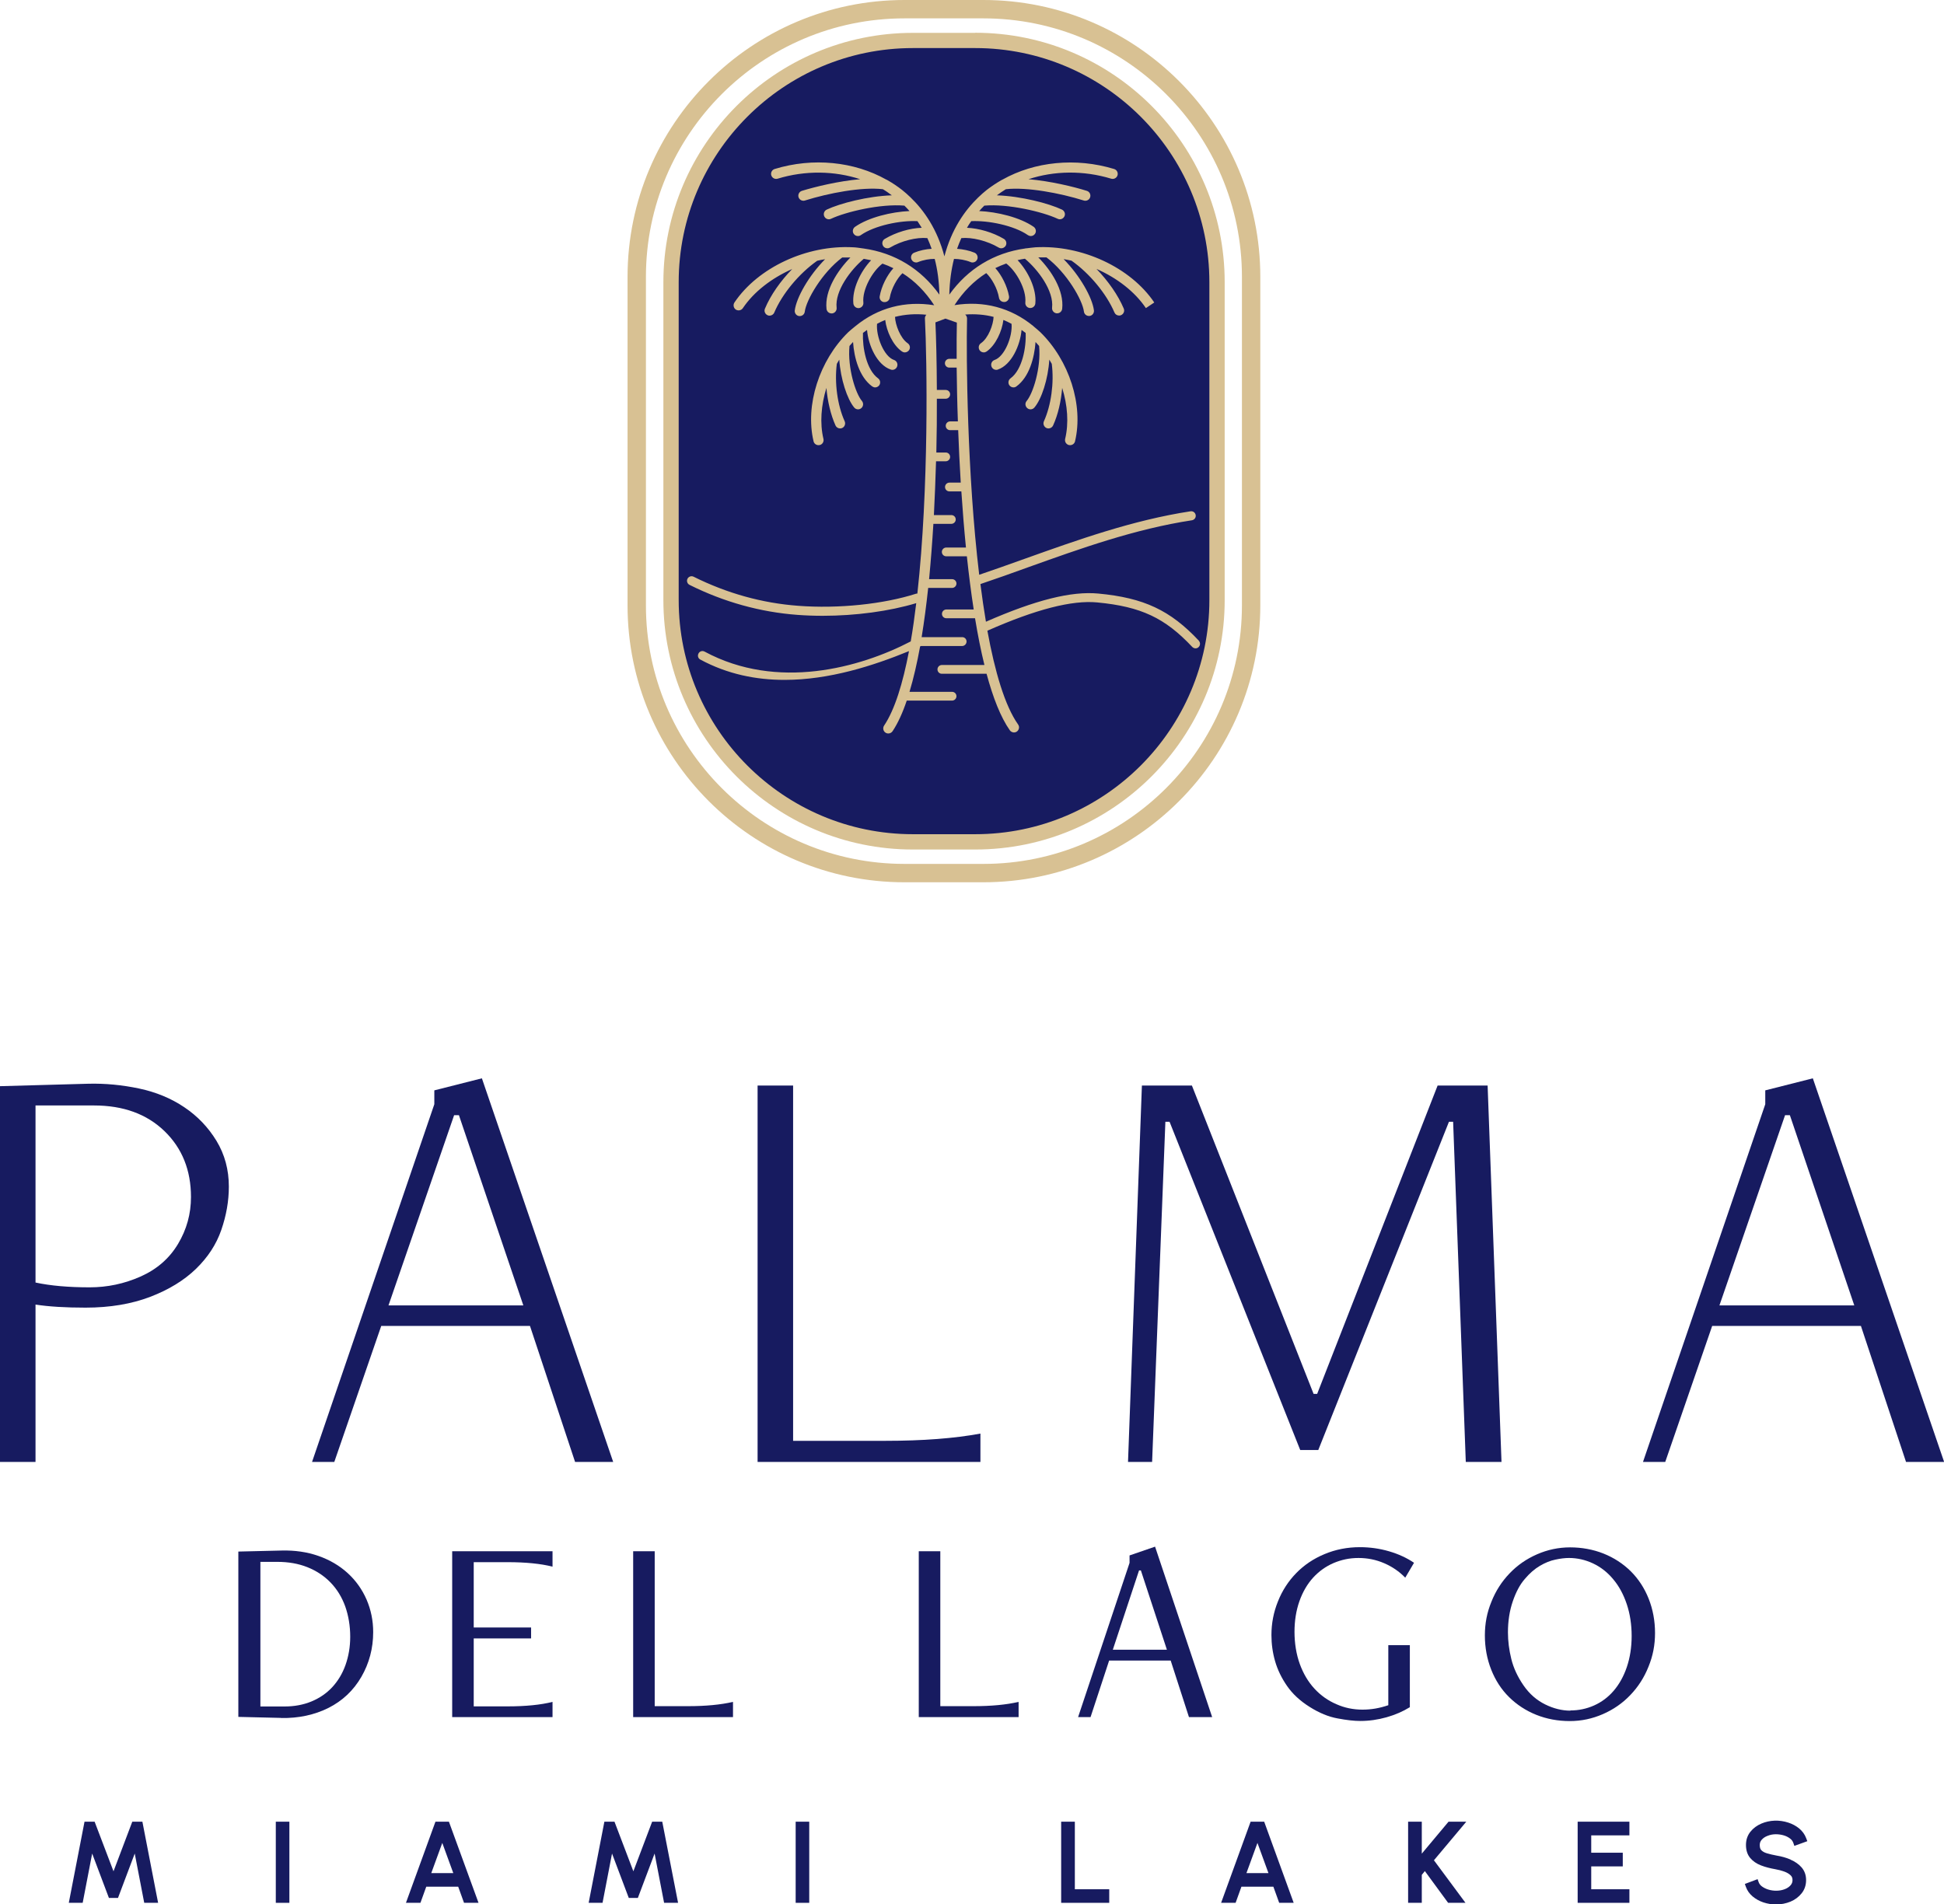 <?xml version="1.0" encoding="UTF-8"?>
<svg id="Layer_1" data-name="Layer 1" xmlns="http://www.w3.org/2000/svg" viewBox="0 0 190.45 186.59">
  <defs>
    <style>
      .cls-1 {
        fill: #d8c193;
      }

      .cls-2 {
        fill: #171b60;
      }
    </style>
  </defs>
  <rect class="cls-2" x="65.74" y="3.97" width="53.49" height="78.52" rx="23.69" ry="23.69"/>
  <path class="cls-1" d="M95.54,3.22h-6.11c-13.48,0-24.44,10.96-24.44,24.44v31.14c0,13.48,10.96,24.44,24.44,24.44h6.11c13.48,0,24.44-10.96,24.44-24.44V27.65c0-13.48-10.96-24.44-24.44-24.44Zm22.94,55.58c0,12.65-10.29,22.94-22.94,22.94h-6.11c-12.65,0-22.94-10.29-22.94-22.94V27.65c0-12.65,10.29-22.94,22.94-22.94h6.11c12.65,0,22.94,10.29,22.94,22.94v31.14Z"/>
  <g>
    <path class="cls-2" d="M3.48,143.25H0v-36.82l8.67-.24c1.65-.04,3.3,.12,4.96,.47,1.65,.35,3.13,.96,4.42,1.83,1.3,.87,2.35,1.97,3.16,3.3,.81,1.34,1.21,2.83,1.21,4.48,0,1.42-.25,2.83-.74,4.25-.49,1.42-1.32,2.68-2.48,3.81-1.16,1.12-2.65,2.04-4.48,2.74s-3.94,1.06-6.34,1.06c-1.97,0-3.6-.1-4.9-.3v15.4Zm5.72-34.93H3.48v17.35c1.49,.32,3.26,.47,5.31,.47,1.73,0,3.39-.35,4.99-1.06,1.59-.71,2.81-1.77,3.66-3.19,.85-1.42,1.27-2.95,1.27-4.6,0-2.63-.87-4.79-2.6-6.46-1.73-1.67-4.03-2.51-6.9-2.51Z"/>
    <path class="cls-2" d="M60.06,143.25h-3.72l-4.42-13.33h-14.57l-4.6,13.33h-2.18l11.98-35.05v-1.36l4.66-1.18,12.86,37.58Zm-8.79-15.34l-6.31-18.64h-.47l-6.43,18.64h13.22Z"/>
    <path class="cls-2" d="M96.05,143.25h-21.83v-36.88h3.48v34.81h9.03c3.7,0,6.8-.24,9.32-.71v2.77Z"/>
    <path class="cls-2" d="M147.08,143.25h-3.48l-1.24-33.33h-.41l-12.8,32.16h-1.77l-12.8-32.16h-.41l-1.3,33.33h-2.36l1.36-36.88h4.9l11.92,30.21h.35l11.8-30.21h4.9l1.36,36.88Z"/>
    <path class="cls-2" d="M190.45,143.25h-3.72l-4.42-13.33h-14.57l-4.6,13.33h-2.18l11.98-35.05v-1.36l4.66-1.18,12.86,37.58Zm-8.79-15.34l-6.31-18.64h-.47l-6.43,18.64h13.22Z"/>
    <path class="cls-2" d="M27.54,168.33l-4.19-.1v-16.2l4.26-.1c1.28-.03,2.48,.14,3.59,.53,1.11,.39,2.06,.95,2.86,1.68,.8,.73,1.41,1.59,1.85,2.59,.43,1,.65,2.06,.65,3.19,0,1.59-.39,3.06-1.16,4.39-.77,1.33-1.85,2.35-3.22,3.04-1.38,.69-2.93,1.02-4.64,.99Zm-2.05-1.12h2.39c.95,0,1.83-.16,2.63-.49,.8-.33,1.48-.8,2.04-1.4,.56-.61,1-1.33,1.3-2.18,.3-.85,.46-1.77,.46-2.76,0-1.07-.17-2.07-.49-2.98-.33-.91-.81-1.69-1.44-2.34-.63-.65-1.39-1.15-2.27-1.5-.88-.35-1.86-.52-2.94-.52h-1.66v14.17Z"/>
    <path class="cls-2" d="M54.13,168.25h-9.83v-16.25h9.83v1.51c-1.14-.29-2.62-.44-4.42-.44h-3.3v6.4h5.62v1.07h-5.62v6.66h3.3c1.8,0,3.28-.15,4.42-.44v1.51Z"/>
    <path class="cls-2" d="M71.81,168.25h-9.78v-16.25h2.11v15.18h3.25c1.75,0,3.22-.14,4.42-.42v1.48Z"/>
    <path class="cls-2" d="M99.79,168.25h-9.78v-16.25h2.11v15.18h3.25c1.75,0,3.22-.14,4.42-.42v1.48Z"/>
    <path class="cls-2" d="M118.74,168.25h-2.26l-1.79-5.54h-6.03l-1.82,5.54h-1.22l5.04-15.11v-.73l2.5-.86,5.59,16.69Zm-4.42-6.6l-2.55-7.77h-.18l-2.57,7.77h5.3Z"/>
    <path class="cls-2" d="M136.01,167.1v-5.9h2.11v6.08c-.68,.42-1.44,.75-2.29,.99-.85,.24-1.71,.36-2.57,.36-.59,0-1.33-.08-2.22-.25-.89-.16-1.81-.54-2.74-1.13-.94-.59-1.67-1.27-2.21-2.05-.54-.78-.93-1.59-1.17-2.42s-.36-1.69-.36-2.57c0-1.14,.21-2.24,.64-3.3,.42-1.06,1.02-1.98,1.79-2.77,.77-.79,1.69-1.41,2.77-1.86,1.07-.45,2.23-.68,3.46-.68,.97,0,1.92,.13,2.85,.4,.93,.27,1.75,.65,2.46,1.13l-.86,1.46c-.59-.61-1.28-1.08-2.07-1.42-.79-.34-1.62-.51-2.51-.51s-1.66,.17-2.43,.49c-.77,.33-1.44,.81-2.02,1.44-.57,.63-1.02,1.4-1.34,2.31-.32,.91-.48,1.91-.48,3s.17,2.19,.52,3.15,.83,1.76,1.44,2.42c.61,.66,1.33,1.17,2.15,1.52,.81,.36,1.66,.53,2.55,.53s1.7-.15,2.55-.44Z"/>
    <path class="cls-2" d="M153.79,168.64c-1.16,0-2.25-.2-3.28-.61-1.02-.41-1.91-.99-2.67-1.74s-1.34-1.65-1.75-2.69-.62-2.16-.62-3.35,.21-2.25,.64-3.3c.42-1.06,1.02-1.99,1.78-2.78,.76-.8,1.66-1.42,2.69-1.87,1.03-.45,2.11-.68,3.24-.68s2.25,.2,3.28,.61c1.02,.41,1.91,.99,2.67,1.74,.75,.75,1.34,1.65,1.75,2.69s.62,2.16,.62,3.35-.21,2.25-.64,3.3c-.42,1.06-1.02,1.99-1.78,2.78-.76,.8-1.66,1.42-2.69,1.87-1.03,.45-2.11,.68-3.24,.68Zm.05-1.04c.81,0,1.59-.16,2.33-.49s1.38-.81,1.92-1.44,.98-1.41,1.29-2.33,.47-1.93,.47-3.04-.16-2.17-.48-3.12c-.32-.95-.76-1.77-1.33-2.44-.56-.68-1.22-1.19-1.98-1.55-.75-.35-1.54-.53-2.35-.53-.38,0-.82,.05-1.33,.16-.5,.1-1.01,.31-1.52,.61-.51,.3-1.01,.73-1.48,1.29-.48,.55-.87,1.29-1.18,2.2-.31,.91-.47,1.92-.47,3.03,0,.85,.11,1.72,.33,2.61s.62,1.75,1.2,2.59,1.29,1.45,2.12,1.86,1.66,.61,2.47,.61Z"/>
  </g>
  <path class="cls-1" d="M117.46,62.79c-2.81-3-5.4-4.21-9.86-4.63-2.64-.25-6.15,.63-11.01,2.76-.2-1.19-.38-2.42-.54-3.69,1.52-.51,3.03-1.05,4.63-1.63,5.17-1.85,10.51-3.77,16.09-4.62,.24-.04,.41-.26,.37-.51-.04-.24-.26-.41-.51-.37-5.67,.87-11.05,2.8-16.26,4.66-1.54,.55-2.99,1.07-4.44,1.56-1.18-9.87-1.28-21.29-1.19-25.11,0-.16-.07-.29-.18-.39,.96-.07,1.89,0,2.78,.23-.03,.78-.52,2.09-1.24,2.58-.23,.16-.28,.46-.13,.69,.1,.14,.25,.21,.41,.21,.1,0,.19-.03,.28-.09,.89-.62,1.51-2,1.64-3.09,.27,.11,.54,.24,.8,.38,.11,1.24-.68,3.21-1.66,3.54-.26,.09-.4,.37-.31,.63,.07,.21,.26,.34,.47,.34,.05,0,.11,0,.16-.03,1.34-.46,2.19-2.37,2.32-3.88,.13,.09,.27,.19,.4,.29,.07,1.42-.33,3.61-1.48,4.45-.22,.16-.27,.47-.11,.69,.1,.13,.25,.2,.4,.2,.1,0,.2-.03,.29-.1,1.26-.92,1.76-2.81,1.87-4.35,.12,.13,.24,.26,.35,.39,.2,2.14-.59,4.64-1.22,5.39-.18,.21-.15,.52,.06,.7,.09,.08,.21,.12,.32,.12,.14,0,.28-.06,.38-.18,.7-.82,1.34-2.77,1.46-4.69,.08,.13,.16,.27,.24,.41,.24,1.86-.06,4.06-.77,5.63-.11,.25,0,.54,.25,.66,.07,.03,.14,.04,.2,.04,.19,0,.37-.11,.45-.29,.48-1.05,.78-2.36,.89-3.68,.53,1.7,.66,3.46,.29,5-.06,.27,.1,.53,.37,.6,.04,0,.08,.01,.12,.01,.22,0,.43-.15,.48-.38,.84-3.53-.56-7.92-3.41-10.7-.19-.18-.39-.34-.59-.51-.03-.03-.06-.06-.1-.09-2.19-1.79-4.86-2.5-7.71-2.04,.85-1.31,1.89-2.36,3.11-3.14,.51,.48,1.09,1.47,1.25,2.42,.04,.24,.25,.41,.49,.41,.03,0,.06,0,.09,0,.27-.05,.45-.3,.4-.57-.17-.97-.71-2.05-1.34-2.75,.35-.17,.7-.32,1.07-.45,.98,.74,1.99,2.54,1.87,3.82-.03,.27,.17,.52,.44,.54,.02,0,.03,0,.05,0,.25,0,.47-.19,.49-.45,.14-1.41-.72-3.17-1.74-4.24,.24-.05,.47-.11,.72-.14,1.27,1.06,2.85,3.14,2.66,4.8-.03,.27,.17,.52,.44,.55,.02,0,.04,0,.06,0,.25,0,.46-.19,.49-.44,.2-1.82-1.08-3.77-2.34-5.04,.26,0,.53,0,.8,0,2,1.51,3.53,4.18,3.67,5.31,.03,.25,.24,.43,.49,.43,.02,0,.04,0,.06,0,.27-.03,.46-.28,.43-.55-.16-1.26-1.38-3.41-2.97-5.02,.26,.04,.51,.1,.77,.15,1.78,1.25,3.43,3.25,4.21,5.08,.08,.19,.26,.3,.46,.3,.06,0,.13-.01,.19-.04,.25-.11,.37-.4,.26-.65-.56-1.32-1.53-2.7-2.67-3.88,2,.88,3.75,2.22,4.84,3.84l.82-.55c-2.31-3.43-7.09-5.66-11.63-5.41-.3,.02-.59,.07-.88,.1-.05,0-.1,0-.15,.02-3.05,.43-5.61,1.99-7.42,4.52,.03-1.31,.2-2.47,.46-3.5,.51,0,1.12,.1,1.63,.31,.06,.03,.12,.04,.19,.04,.2,0,.38-.12,.46-.31,.1-.25-.02-.54-.27-.65-.53-.22-1.15-.34-1.71-.38,.13-.37,.27-.72,.42-1.05,1.04-.1,2.53,.26,3.66,.93,.08,.05,.17,.07,.25,.07,.17,0,.33-.09,.43-.24,.14-.24,.06-.54-.17-.68-1.09-.65-2.47-1.04-3.62-1.09,.13-.23,.27-.44,.42-.65,1.65-.08,4.19,.42,5.55,1.37,.09,.06,.19,.09,.28,.09,.16,0,.31-.07,.41-.21,.16-.22,.1-.53-.12-.69-1.35-.94-3.59-1.47-5.34-1.55,.16-.19,.33-.36,.5-.53,2.32-.2,5.72,.6,7.19,1.29,.07,.03,.14,.05,.21,.05,.19,0,.36-.11,.45-.29,.12-.25,0-.54-.24-.66-1.29-.61-4.01-1.32-6.38-1.4,.29-.21,.58-.42,.88-.6,2.06-.23,5.31,.38,7.64,1.11,.05,.02,.1,.02,.15,.02,.21,0,.41-.14,.47-.35,.08-.26-.06-.54-.33-.62-1.31-.41-3.59-.96-5.71-1.14,2.51-.83,5.37-.88,8.1-.05,.26,.08,.54-.07,.62-.33,.08-.26-.07-.54-.33-.62-3.76-1.14-7.79-.73-10.94,1.04-.05,.02-.09,.04-.12,.06-.5,.29-.97,.6-1.42,.95-.28,.22-.56,.47-.84,.74h0c-1.32,1.27-2.62,3.13-3.31,5.77-.69-2.64-1.99-4.5-3.31-5.77h0c-.28-.27-.56-.52-.84-.74-.45-.35-.92-.67-1.42-.95-.04-.03-.08-.05-.12-.06-3.15-1.77-7.18-2.19-10.94-1.04-.26,.08-.41,.36-.33,.62,.08,.26,.36,.41,.62,.33,2.72-.83,5.58-.77,8.09,.05-2.12,.18-4.4,.74-5.71,1.14-.26,.08-.41,.36-.33,.62,.07,.21,.26,.35,.47,.35,.05,0,.1,0,.15-.02,2.33-.73,5.57-1.35,7.64-1.11,.31,.18,.6,.39,.88,.6-2.37,.08-5.09,.79-6.38,1.4-.25,.12-.35,.41-.24,.66,.08,.18,.26,.29,.45,.29,.07,0,.14-.02,.21-.05,1.47-.69,4.86-1.49,7.19-1.29,.17,.16,.33,.34,.5,.53-1.76,.08-3.99,.61-5.34,1.55-.22,.16-.28,.47-.12,.69,.1,.14,.25,.21,.41,.21,.1,0,.2-.03,.28-.09,1.36-.95,3.9-1.46,5.55-1.37,.14,.21,.28,.42,.42,.65-1.16,.04-2.53,.44-3.62,1.09-.24,.14-.31,.44-.17,.68,.09,.16,.26,.24,.43,.24,.09,0,.17-.02,.25-.07,1.13-.67,2.62-1.03,3.66-.93,.15,.33,.29,.68,.42,1.05-.56,.03-1.18,.16-1.71,.38-.25,.1-.38,.39-.27,.65,.08,.19,.26,.31,.46,.31,.06,0,.13-.01,.19-.04,.51-.21,1.13-.32,1.63-.31,.27,1.03,.43,2.19,.46,3.5-1.81-2.53-4.37-4.09-7.42-4.52-.05-.01-.1-.02-.15-.02-.29-.04-.58-.09-.88-.1-4.54-.25-9.32,1.98-11.63,5.41-.15,.23-.09,.54,.13,.69,.23,.15,.54,.09,.69-.13,1.09-1.62,2.83-2.95,4.84-3.84-1.15,1.18-2.12,2.56-2.67,3.88-.11,.25,.01,.54,.26,.65,.06,.03,.13,.04,.19,.04,.19,0,.38-.11,.46-.3,.78-1.84,2.43-3.83,4.21-5.08,.25-.06,.51-.11,.77-.15-1.59,1.61-2.81,3.75-2.97,5.02-.03,.27,.16,.52,.43,.55,.02,0,.04,0,.06,0,.25,0,.46-.18,.49-.43,.14-1.13,1.67-3.8,3.67-5.31,.27,0,.53,0,.8,0-1.25,1.27-2.54,3.23-2.34,5.04,.03,.25,.24,.44,.49,.44,.02,0,.04,0,.06,0,.27-.03,.47-.28,.44-.55-.19-1.66,1.39-3.74,2.66-4.8,.24,.04,.48,.09,.72,.14-1.02,1.06-1.88,2.83-1.74,4.24,.03,.26,.24,.45,.49,.45,.02,0,.03,0,.05,0,.27-.03,.47-.27,.44-.54-.13-1.27,.89-3.08,1.87-3.82,.37,.13,.73,.28,1.07,.45-.63,.7-1.17,1.77-1.34,2.75-.05,.27,.13,.53,.4,.57,.03,0,.06,0,.09,0,.24,0,.45-.17,.49-.41,.17-.95,.74-1.94,1.25-2.42,1.22,.77,2.26,1.83,3.11,3.14-2.85-.46-5.52,.25-7.71,2.04-.04,.03-.07,.05-.11,.09-.2,.17-.4,.32-.59,.5-2.85,2.77-4.25,7.17-3.41,10.7,.05,.23,.26,.38,.48,.38,.04,0,.08,0,.12-.01,.27-.06,.43-.33,.37-.6-.37-1.54-.23-3.31,.29-5,.11,1.32,.42,2.63,.89,3.68,.08,.18,.26,.29,.45,.29,.07,0,.14-.01,.2-.04,.25-.11,.36-.41,.25-.66-.71-1.56-1.01-3.76-.77-5.63,.08-.14,.16-.28,.24-.41,.13,1.91,.77,3.86,1.46,4.69,.1,.12,.24,.18,.38,.18,.11,0,.23-.04,.32-.12,.21-.18,.23-.49,.06-.7-.63-.74-1.42-3.24-1.22-5.39,.12-.13,.23-.27,.35-.39,.1,1.54,.61,3.43,1.87,4.35,.09,.06,.19,.1,.29,.1,.15,0,.3-.07,.4-.2,.16-.22,.11-.53-.11-.69-1.15-.84-1.54-3.03-1.48-4.45,.13-.1,.27-.2,.4-.29,.13,1.52,.98,3.43,2.32,3.88,.05,.02,.11,.03,.16,.03,.21,0,.4-.13,.47-.34,.09-.26-.05-.54-.31-.63-.98-.33-1.77-2.31-1.66-3.54,.26-.14,.53-.27,.8-.38,.13,1.09,.74,2.47,1.64,3.09,.09,.06,.18,.09,.28,.09,.16,0,.31-.08,.41-.21,.16-.23,.1-.53-.13-.69-.72-.49-1.21-1.81-1.24-2.58,.98-.25,2.01-.32,3.07-.21-.09,.1-.15,.23-.14,.37,.21,4.05,.4,16.67-.74,26.95-.04,0-.07,0-.11,.01-3.2,1.03-7.63,1.49-11.56,1.19-3.53-.26-6.98-1.22-10.25-2.85-.22-.11-.49-.02-.6,.2-.11,.22-.02,.49,.2,.6,3.37,1.68,6.93,2.67,10.58,2.94,.8,.06,1.63,.09,2.46,.09,3.23,0,6.56-.45,9.17-1.24-.16,1.3-.33,2.56-.54,3.75-4.97,2.59-13.08,4.83-20.19,1-.22-.12-.49-.04-.6,.18-.12,.22-.04,.49,.18,.6,2.67,1.44,5.48,1.99,8.25,1.99,4.4,0,8.7-1.39,12.19-2.82-.6,3.14-1.39,5.74-2.44,7.3-.15,.23-.09,.54,.14,.69,.09,.06,.2,.09,.31,.08,.15-.01,.29-.09,.38-.22,.52-.78,.99-1.81,1.39-3h4.44c.23,0,.43-.19,.43-.43s-.19-.43-.43-.43h-4.17c.4-1.32,.74-2.82,1.04-4.45,.03-.01,.06-.02,.09-.04h4.03c.23,0,.43-.2,.43-.44s-.19-.43-.43-.43h-3.97c.25-1.53,.46-3.14,.64-4.82h2.34c.23,0,.43-.19,.43-.43s-.19-.43-.43-.43h-2.25c.17-1.78,.31-3.6,.42-5.42h1.76c.23,0,.43-.19,.43-.43s-.19-.43-.43-.43h-1.71c.09-1.78,.16-3.55,.21-5.27h.95c.23,0,.43-.19,.43-.43s-.19-.43-.43-.43h-.92c.04-1.86,.06-3.63,.05-5.27h.87c.23,0,.43-.19,.43-.43s-.19-.43-.43-.43h-.87c-.01-2.76-.07-5.08-.14-6.62l.98-.37,1.12,.39c-.02,.93-.03,2.13-.02,3.55h-.72c-.23,0-.43,.19-.43,.43s.19,.43,.43,.43h.72c.02,1.57,.05,3.35,.12,5.27h-.76c-.23,0-.43,.19-.43,.43s.19,.43,.43,.43h.79c.06,1.64,.14,3.37,.25,5.14h-1.11c-.23,0-.43,.19-.43,.43s.19,.43,.43,.43h1.17c.12,1.82,.27,3.67,.45,5.5h-1.93c-.23,0-.43,.19-.43,.43s.19,.43,.43,.43h2.02c.19,1.78,.41,3.53,.67,5.21h-2.68c-.23,0-.43,.19-.43,.43s.19,.43,.43,.43h2.81c.27,1.63,.57,3.16,.92,4.58h-4.17c-.23,0-.43,.19-.43,.43s.19,.43,.43,.43h4.38c.63,2.34,1.38,4.26,2.28,5.54,.09,.13,.24,.2,.38,.21,.11,0,.21-.02,.31-.09,.22-.16,.28-.47,.12-.69-1.3-1.84-2.28-5.19-3.01-9.19,4.76-2.1,8.29-3.01,10.77-2.77,4.28,.41,6.62,1.51,9.3,4.36,.09,.09,.21,.14,.32,.14,.11,0,.22-.04,.3-.12,.18-.17,.19-.45,.02-.63Z"/>
  <path class="cls-1" d="M96.34,0h-7.73c-14.96,0-27.13,12.17-27.13,27.13V59.32c0,14.96,12.17,27.13,27.13,27.13h7.73c14.96,0,27.13-12.17,27.13-27.13V27.13c0-14.96-12.17-27.13-27.13-27.13Zm0,84.65h-7.73c-13.97,0-25.33-11.36-25.33-25.33V27.13c0-13.97,11.36-25.33,25.33-25.33h7.73c13.97,0,25.33,11.36,25.33,25.33V59.32c0,13.97-11.36,25.33-25.33,25.33Z"/>
  <g>
    <polygon class="cls-2" points="12.96 178.5 11.12 183.36 9.27 178.5 8.28 178.5 6.74 186.45 8.1 186.45 9.03 181.62 10.67 185.97 11.56 185.97 13.2 181.62 14.13 186.45 15.49 186.45 13.95 178.5 12.96 178.5"/>
    <rect class="cls-2" x="27.02" y="178.5" width="1.33" height="7.95"/>
    <path class="cls-2" d="M42.66,178.5l-2.89,7.95h1.42l.57-1.58h3.13l.57,1.58h1.42l-2.9-7.95h-1.33Zm1.75,5.04h-2.16l1.08-2.96,1.08,2.96Z"/>
    <polygon class="cls-2" points="63.89 178.5 62.05 183.36 60.2 178.5 59.21 178.5 57.67 186.45 59.03 186.45 59.96 181.62 61.6 185.97 62.49 185.97 64.13 181.62 65.06 186.45 66.43 186.45 64.88 178.5 63.89 178.5"/>
    <rect class="cls-2" x="77.95" y="178.5" width="1.33" height="7.95"/>
    <polygon class="cls-2" points="105.3 178.5 103.96 178.5 103.96 186.45 108.67 186.45 108.67 185.12 105.3 185.12 105.3 178.5"/>
    <path class="cls-2" d="M122.52,178.5l-2.89,7.95h1.42l.57-1.58h3.13l.57,1.58h1.42l-2.89-7.95h-1.34Zm1.75,5.04h-2.16l1.08-2.96,1.08,2.96Z"/>
    <polygon class="cls-2" points="141.91 178.5 139.29 181.63 139.29 178.5 137.95 178.5 137.95 186.45 139.29 186.45 139.29 183.71 139.59 183.34 141.87 186.45 143.57 186.45 140.48 182.28 143.65 178.5 141.91 178.5"/>
    <polygon class="cls-2" points="154.56 186.45 159.63 186.45 159.63 185.12 155.89 185.12 155.89 182.88 158.98 182.88 158.98 181.54 155.89 181.54 155.89 179.84 159.63 179.84 159.63 178.5 154.56 178.5 154.56 186.45"/>
    <path class="cls-2" d="M175.42,182.21h0c-.42-.18-.88-.31-1.37-.39-.34-.06-.66-.14-.94-.22-.24-.07-.42-.17-.55-.3-.11-.11-.16-.28-.16-.52,0-.2,.06-.36,.19-.51,.15-.17,.34-.3,.59-.39,.25-.1,.51-.15,.8-.15h0c.27,0,.53,.04,.77,.11,.24,.07,.45,.18,.62,.31,.16,.12,.26,.26,.32,.43l.1,.29,1.27-.46-.11-.29c-.14-.38-.38-.7-.69-.96-.31-.25-.66-.44-1.06-.57-.88-.29-1.83-.25-2.63,.09-.45,.19-.81,.46-1.09,.81-.29,.37-.43,.8-.43,1.29,0,.52,.14,.95,.42,1.28,.26,.31,.62,.56,1.07,.73,.42,.16,.89,.28,1.4,.37,.3,.05,.59,.13,.87,.23,.25,.09,.45,.21,.61,.36,.13,.12,.19,.27,.19,.47s-.06,.36-.19,.51c-.14,.16-.34,.3-.59,.39-.47,.18-1.07,.19-1.59,.03-.24-.07-.45-.18-.63-.31-.16-.12-.26-.26-.32-.42l-.1-.29-1.25,.47,.1,.28c.13,.37,.35,.68,.67,.95,.3,.25,.66,.45,1.05,.58,.4,.13,.81,.2,1.23,.2,.51,0,.99-.1,1.43-.28,.45-.19,.81-.47,1.09-.82,.29-.37,.43-.8,.43-1.29s-.15-.9-.44-1.24c-.27-.31-.64-.57-1.08-.76Z"/>
  </g>
</svg>